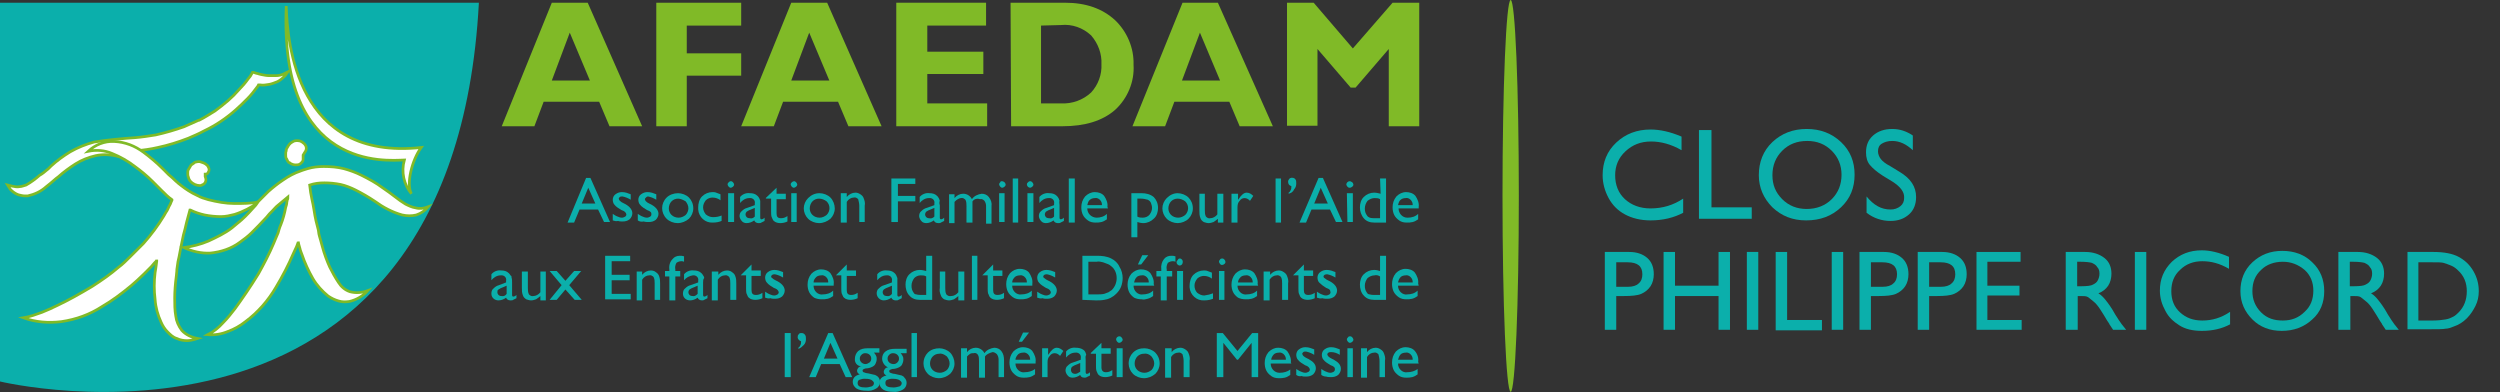 <?xml version="1.0" encoding="utf-8"?>
<!-- Generator: Adobe Illustrator 25.2.0, SVG Export Plug-In . SVG Version: 6.00 Build 0)  -->
<svg version="1.1" id="Calque_1" xmlns="http://www.w3.org/2000/svg" xmlns:xlink="http://www.w3.org/1999/xlink" x="0px" y="0px"
	 viewBox="0 0 459.4 72.1" style="enable-background:new 0 0 459.4 72.1;" xml:space="preserve">
<rect x="0" y="0" width="459.4" height="72.1" fill="#333333" stroke="none"/>
<style type="text/css">
	.st0{fill:#0BAFAB;}
	.st1{fill:#FFFFFF;stroke:#80BA27;stroke-width:0.5;stroke-miterlimit:10;}
	.st2{fill:#80BA27;}
	.st3{enable-background:new    ;}
</style>
<path class="st0" d="M0,70.1c0,0,83.2,20.1,88-69.6H0L0,70.1z"/>
<path class="st1" d="M21.9,28.8c-1.4-0.4-2.9-0.5-4.3-0.2c-1.3,0.3-2.6,0.8-3.7,1.5c-1.1,0.7-2.2,1.5-3.2,2.4l-0.4,0.3
	c-0.8,0.7-1.4,1.2-1.8,1.5c-1,0.9-2.1,1.4-3.4,1.7c-0.2,0-0.4,0-0.5,0c-0.4,0-0.8-0.1-1.2-0.2c-0.6-0.2-1.1-0.6-1.5-1L1.4,34
	l0.8,0.2c0.5,0.1,1,0.2,1.4,0.1c0.4,0,0.8-0.2,1.2-0.3c0.9-0.5,1.7-1.1,2.5-1.8C7.7,32,8.2,31.6,8.9,31l0.5-0.5
	c1.1-1,2.2-1.8,3.5-2.6c1.4-0.8,2.9-1.4,4.4-1.8l0.7-0.1c1-0.2,5-0.6,6.8-0.7c1.3-0.1,2.5-0.3,3.8-0.5c1.8-0.4,3.5-0.9,5.2-1.5
	c0.9-0.4,1.8-0.8,2.7-1.2h0h0.1c1-0.5,1.9-1.1,2.9-1.7c0.8-0.6,1.6-1.2,2.4-1.9c0.7-0.6,1.4-1.3,2-2c0.6-0.6,1.2-1.3,1.7-2l0.4-0.5
	l0.4-0.7h0.1h0.1l0.3,0.1c0.2,0.1,0.5,0.1,0.7,0.2l0.4,0.1c0.5,0.1,1,0.2,1.4,0.2c0.4,0,0.9,0,1.3,0c0.5,0,1-0.1,1.4-0.3l0.8-0.4
	l-0.5,0.7C52,14.3,51.6,14.7,51,15c-0.5,0.2-1,0.4-1.5,0.5c-0.6,0.1-1.2,0.2-1.7,0.1h-0.3l-0.1,0.2c-0.6,0.8-1.2,1.6-1.9,2.3
	c-0.7,0.7-1.5,1.5-2.2,2.1c-1.7,1.5-3.6,2.8-5.7,3.8l-0.2,0.1c-0.9,0.5-1.9,0.9-2.8,1.3c-1.8,0.7-3.7,1.3-5.6,1.7
	c-1.3,0.3-2.7,0.5-4,0.6c-0.3,0-0.6,0-0.9,0L21.9,28.8z"/>
<path class="st1" d="M35,33.3c0.4,0.5,1.1,0.8,1.7,0.8c0.1,0,0.3,0,0.4-0.1c0.3-0.1,0.6-0.3,0.7-0.7c0.1-0.3,0-0.6-0.1-0.9V32
	c0.1,0,0.3,0,0.4-0.1c0.1-0.1,0.2-0.3,0.3-0.5c0.1-0.4-0.1-0.7-0.3-1c-0.2-0.2-0.5-0.4-0.8-0.5c-0.2-0.1-0.4-0.1-0.6-0.2
	c-0.3,0-0.5,0-0.8,0.1c-0.1,0-0.2,0.1-0.3,0.2c-0.1,0.1-0.2,0.1-0.3,0.2c-0.2,0.1-0.3,0.3-0.4,0.5c-0.1,0.2-0.2,0.3-0.3,0.5
	c-0.1,0.2-0.1,0.4-0.1,0.6c0,0.2,0,0.5,0.1,0.7C34.7,32.9,34.8,33.1,35,33.3"/>
<path class="st1" d="M43.1,37.4c-1.6,0-3.2-0.3-4.8-0.7c-0.7-0.2-1.4-0.4-2.1-0.8c-1.1-0.5-2-1.1-2.9-1.8c-0.7-0.5-1.6-1.4-1.6-1.4
	L31,32.1c-0.3-0.3-0.8-0.8-1.1-1.1c-1.1-1.1-2.3-2.1-3.5-3c-1.6-1.2-3.4-1.9-5.4-2c-1.8-0.1-3.5,0.6-4.8,1.8c1.5-0.3,3-0.2,4.4,0.4
	c1.5,0.6,2.9,1.4,4.2,2.4c1.1,0.8,2.2,1.7,3.2,2.7l1.1,1.1c0.4,0.4,0.7,0.7,0.7,0.7c0.6,0.6,1.1,1.1,1.8,1.6v0.1l-0.1,0.2l-0.2,0.5
	c-0.2,0.4-0.3,0.5-0.4,0.8l-0.2,0.4l-0.2,0.3c-0.1,0.2-0.3,0.5-0.4,0.7c-1.1,1.8-2.3,3.4-3.7,5L26.1,45l-0.3,0.3l-0.6,0.6
	c-0.4,0.4-0.8,0.8-1.2,1.2c-0.8,0.8-1.5,1.5-2.2,2c-1.5,1.3-3.1,2.4-4.8,3.5c-2.5,1.5-4.5,2.6-6.4,3.5c-1,0.5-1.9,0.9-2.9,1.3
	c-1.1,0.4-2.2,0.8-3.4,1c2.2,0.8,4.6,1,7,0.7c2.7-0.4,5.2-1.3,7.5-2.8c1.9-1.1,3.6-2.4,5.3-3.8c0.7-0.6,1.6-1.4,2.4-2.2
	c0.4-0.4,0.8-0.8,1.3-1.3l0.6-0.7l0.3-0.3l0.1-0.2v-0.1l0,0l0,0v0.1l0,0l0,0V48l-0.1,0.8c-0.1,0.5-0.1,0.9-0.2,1.3
	c-0.2,1.6-0.2,3.3,0,4.9c0.1,1.5,0.5,2.9,1.1,4.2c0.3,0.7,0.7,1.3,1.2,1.8c0.5,0.5,1,1,1.7,1.2c0.6,0.3,1.3,0.4,1.9,0.4
	c0.6,0,1.3-0.2,1.9-0.4c-1.1-0.2-2.2-0.7-2.9-1.5c-0.6-0.8-1-1.7-1.1-2.6c-0.2-1.1-0.2-2.2-0.2-3.3c0-1.2,0.1-2.6,0.3-4.1
	c0-0.3,0.1-0.7,0.1-1.2l0.1-0.7l0.1-0.7l0.2-0.9c0.2-1.2,0.5-2.5,0.8-4c0.2-0.7,0.4-1.5,0.6-2.4c0.2-0.7,0.4-1.4,0.6-2.2
	c0,0,0,0,0.1,0c0.8,0.4,1.7,0.7,2.6,0.9c1,0.2,2,0.3,3,0.3c0.9,0,1.7-0.2,2.5-0.4c1.6-0.5,3.1-1.3,4.5-2.3
	C46.1,37.4,44.6,37.4,43.1,37.4"/>
<path class="st1" d="M76.4,38.2c-0.7-0.1-1.3-0.4-1.9-0.7c-1.2-0.7-2.4-1.8-4.2-3c-1.2-0.9-2.5-1.6-3.9-2.3c-1-0.5-2.1-0.9-3.2-1.2
	c-1.2-0.3-2.4-0.4-3.7-0.4c-1,0-2,0.1-3,0.4c-0.7,0.2-1.2,0.4-1.2,0.4c-1.2,0.4-2.3,1-3.3,1.7c-0.9,0.6-1.8,1.3-2.7,2.1
	c-0.4,0.4-0.8,0.8-1.2,1.2c-0.2,0.2-0.4,0.4-0.6,0.6L47,37.7c-0.8,0.9-1.7,1.9-2.6,2.7c-0.6,0.5-1.2,1-1.8,1.5
	c-1.3,1-2.8,1.7-4.3,2.4c-1.4,0.6-3,1-4.5,1.2c1.5,0.7,3.2,1.1,4.9,1c1.9-0.2,3.8-0.8,5.4-2c0.7-0.5,1.5-1.1,2.1-1.7
	c0.8-0.8,1.8-1.8,2.8-2.9l0.5-0.6l0.5-0.5c0.4-0.4,0.7-0.8,1.1-1.1c0.6-0.5,1.2-1,1.8-1.5l0,0c0,0.2,0,0.4-0.1,0.5l-0.1,0.5
	c0,0.3-0.1,0.6-0.2,0.9c-0.2,1.1-0.5,2.2-0.9,3.2c-0.1,0.2-0.2,0.5-0.3,0.8l-0.2,0.7l-0.3,0.7c-0.2,0.4-0.3,0.8-0.5,1.2
	c-0.8,1.9-1.8,3.8-2.8,5.6c-1.6,2.6-3,4.6-4.3,6.4c-0.7,0.9-1.4,1.8-2.2,2.6c-0.8,0.9-1.8,1.7-2.8,2.2c1.3,0.1,2.5-0.1,3.7-0.6
	c1.1-0.4,2.2-1,3.2-1.8c2.3-1.7,4.2-3.9,5.6-6.3c1.2-2,2.3-4.1,3.2-6.2c0.2-0.4,0.4-0.9,0.6-1.3l0.3-0.8l0,0l0,0v-0.1l0,0v0l0,0
	l0.1,0.5l0.2,0.7c0.1,0.5,0.3,0.9,0.4,1.2c0.5,1.5,1.2,3,2,4.4c0.7,1.2,1.7,2.3,2.8,3.2c0.6,0.4,1.2,0.7,1.9,0.9
	c0.6,0.2,1.3,0.2,2,0.1c1.3-0.3,2.5-1,3.4-2c-1.1,0.4-2.2,0.5-3.3,0.2c-0.9-0.3-1.6-0.9-2.1-1.7c-0.6-0.9-1.1-1.8-1.6-2.8
	c-0.5-1.1-1-2.4-1.4-3.9c-0.1-0.3-0.2-0.7-0.3-1.1l-0.2-0.7l-0.1-0.4l-0.1-0.7c-0.3-1.1-0.6-2.3-0.8-3.7S57.1,36,56.9,34
	c0.9-0.3,1.8-0.4,2.7-0.4c1,0,2,0.1,3,0.3c0.9,0.2,1.9,0.6,2.7,1c1.2,0.6,2.4,1.3,3.6,2.1c1.5,1.1,3.2,2,5,2.5
	c0.9,0.2,1.8,0.2,2.6,0c0.9-0.3,1.6-0.8,2.2-1.5C77.9,38.3,77.1,38.4,76.4,38.2"/>
<path class="st1" d="M52.9,29.7c0.1,0.1,0.2,0.2,0.3,0.2c0.1,0.1,0.2,0.1,0.3,0.2c0.2,0.1,0.5,0.2,0.8,0.2c0.2,0,0.5,0,0.7-0.1
	c0.1-0.1,0.2-0.1,0.3-0.2c0.2-0.2,0.4-0.4,0.4-0.7c0-0.3,0-0.6,0-0.8l0.3-0.5c0.4-0.5,0.4-1.1-0.1-1.6c-0.2-0.2-0.5-0.4-0.8-0.5
	c-0.5-0.1-1-0.1-1.4,0.2c-0.4,0.2-0.7,0.6-0.9,1c-0.1,0.1-0.1,0.2-0.2,0.4c0,0,0,0.1,0,0.2c-0.1,0.2-0.1,0.4-0.1,0.7
	c0,0.3,0,0.5,0.1,0.7C52.7,29.2,52.8,29.5,52.9,29.7"/>
<path class="st1" d="M52.6,1.1c0.2,6.8,1.9,28.5,24.8,26c-1.7,2.3-2.8,6.7-1.8,8.5c-1.4-1.7-1.9-4-1.3-6.2
	C71.1,29.5,51.3,31.5,52.6,1.1"/>
<path class="st2" d="M108,0.5L118,23.2H112l-1.9-4.5H99.9l-1.7,4.5h-6l9.2-22.7H108z M108.4,14.8l-3.7-8.8l-3.3,8.8H108.4z"/>
<path class="st2" d="M136.2,0.5v4.2h-10v5.1h10v4.1h-10v9.3h-5.6V0.5H136.2z"/>
<path class="st2" d="M152,0.5L162,23.2h-6.1l-1.9-4.5h-10.1l-1.7,4.5h-6l9.2-22.7H152z M152.4,14.8l-3.7-8.8l-3.3,8.8H152.4z"/>
<path class="st2" d="M181.4,19v4.2h-16.7V0.5h16.5v4.2h-10.8v4.8h10.3v4.1h-10.3V19L181.4,19z"/>
<path class="st2" d="M185.7,0.5h10c3.9,0,6.9,1.1,9.2,3.2c2.2,2.1,3.5,5.1,3.4,8.2c0.2,3.1-1.1,6.2-3.4,8.3c-2.3,2-5.5,3-9.7,3h-9.4
	L185.7,0.5z M191.3,4.7V19h3.7c2,0.1,4-0.6,5.5-2c1.3-1.4,2-3.3,1.9-5.2c0.1-1.9-0.6-3.8-1.9-5.3c-1.5-1.4-3.5-2.1-5.5-1.9
	L191.3,4.7z"/>
<path class="st2" d="M223.8,0.5l10.1,22.7h-6.1l-1.9-4.5h-10.1l-1.7,4.5h-6l9.2-22.7H223.8z M224.2,14.8l-3.7-8.8l-3.3,8.8
	L224.2,14.8z"/>
<path class="st2" d="M248.6,8.9l7.3-8.4h4.9v22.7h-5.6V9l-6.1,7.1h-0.9L242.1,9v14.1h-5.6V0.5h4.9L248.6,8.9z"/>
<path class="st0" d="M107.7,32.7h0.8l3.6,8.1H111l-1.1-2.3h-3.4l-1,2.4h-1.2L107.7,32.7z M109.4,37.4l-1.3-2.9l-1.2,2.9L109.4,37.4z
	"/>
<path class="st0" d="M112.6,40.5v-1.2c0.3,0.2,0.6,0.4,0.9,0.5c0.2,0.1,0.5,0.2,0.8,0.2c0.2,0,0.4-0.1,0.6-0.2
	c0.1-0.1,0.2-0.2,0.2-0.4c0-0.1-0.1-0.3-0.2-0.4c-0.2-0.2-0.4-0.3-0.7-0.4c-0.5-0.3-1-0.6-1.3-1c-0.2-0.2-0.3-0.6-0.3-0.9
	c0-0.4,0.2-0.8,0.5-1c0.4-0.3,0.8-0.4,1.2-0.4c0.6,0,1.1,0.2,1.6,0.4v1c-0.5-0.3-1-0.5-1.5-0.6c-0.2,0-0.4,0-0.5,0.1
	c-0.1,0.1-0.2,0.2-0.2,0.3c0,0.1,0.1,0.3,0.2,0.4c0.2,0.2,0.4,0.3,0.6,0.4l0.4,0.2c0.9,0.5,1.3,1.1,1.3,1.7c0,0.4-0.2,0.8-0.5,1.1
	c-0.4,0.3-0.8,0.4-1.3,0.4c-0.3,0-0.6,0-0.8-0.1C113.2,40.7,112.9,40.6,112.6,40.5z"/>
<path class="st0" d="M117.2,40.5v-1.2c0.3,0.2,0.6,0.4,0.9,0.5c0.2,0.1,0.5,0.2,0.8,0.2c0.2,0,0.4-0.1,0.6-0.2
	c0.1-0.1,0.2-0.2,0.2-0.4c0-0.1,0-0.3-0.1-0.4c-0.2-0.2-0.4-0.3-0.7-0.4c-0.5-0.3-1-0.6-1.3-1c-0.2-0.2-0.3-0.6-0.3-0.9
	c0-0.4,0.2-0.8,0.5-1c0.4-0.3,0.8-0.4,1.2-0.4c0.6,0,1.1,0.2,1.6,0.4v1c-0.5-0.3-1-0.5-1.5-0.6c-0.2,0-0.3,0.1-0.4,0.2
	c-0.1,0.1-0.2,0.2-0.2,0.3c0,0.1,0.1,0.3,0.2,0.4c0.2,0.2,0.4,0.3,0.6,0.4l0.4,0.2c0.9,0.5,1.3,1.1,1.3,1.7c0,0.4-0.2,0.8-0.5,1.1
	c-0.4,0.3-0.8,0.4-1.3,0.4c-0.3,0-0.6,0-0.9-0.1C117.8,40.8,117.5,40.7,117.2,40.5z"/>
<path class="st0" d="M124.6,35.5c0.7,0,1.5,0.3,2,0.8c0.5,0.5,0.8,1.2,0.8,2c0,0.7-0.3,1.4-0.8,1.9c-0.6,0.5-1.3,0.8-2.1,0.8
	c-0.7,0-1.5-0.3-2-0.8c-1.1-1.1-1.1-2.8,0-3.9c0,0,0,0,0,0C123,35.8,123.8,35.5,124.6,35.5z M124.6,36.5c-0.5,0-0.9,0.2-1.2,0.5
	c-0.3,0.3-0.5,0.8-0.5,1.3c0,0.5,0.2,0.9,0.5,1.2c0.3,0.3,0.8,0.5,1.3,0.5c0.5,0,0.9-0.2,1.3-0.5c0.3-0.3,0.5-0.8,0.5-1.2
	c0-0.5-0.2-0.9-0.5-1.3C125.5,36.7,125,36.5,124.6,36.5z"/>
<path class="st0" d="M132.6,39.6v1c-0.5,0.2-1,0.3-1.6,0.3c-1.4,0.1-2.6-1-2.7-2.4c0-0.1,0-0.2,0-0.4c0-0.7,0.2-1.5,0.7-2
	c0.5-0.5,1.2-0.8,1.9-0.8c0.2,0,0.5,0,0.7,0.1c0.3,0.1,0.5,0.2,0.8,0.3v1.1c-0.4-0.3-0.9-0.5-1.5-0.5c-0.4,0-0.9,0.2-1.2,0.5
	c-0.3,0.4-0.5,0.8-0.5,1.3c0,0.5,0.2,0.9,0.5,1.3c0.4,0.3,0.8,0.5,1.3,0.5C131.7,39.9,132.1,39.8,132.6,39.6z"/>
<path class="st0" d="M134.3,33.3c0.2,0,0.3,0.1,0.4,0.2c0.1,0.1,0.2,0.3,0.2,0.4c0,0.2-0.1,0.3-0.2,0.4c-0.1,0.1-0.3,0.2-0.4,0.2
	c-0.2,0-0.3-0.1-0.4-0.2c-0.1-0.1-0.2-0.3-0.2-0.4c0-0.2,0.1-0.3,0.2-0.4C134,33.4,134.1,33.3,134.3,33.3z M133.8,35.5h1.1v5.3h-1.1
	V35.5z"/>
<path class="st0" d="M139.7,37.7v2.3c0,0.2,0.1,0.3,0.2,0.3c0.2,0,0.4-0.1,0.6-0.3v0.6c-0.2,0.1-0.4,0.2-0.6,0.3
	c-0.1,0.1-0.3,0.1-0.5,0.1c-0.4,0-0.7-0.2-0.8-0.5c-0.4,0.3-0.9,0.5-1.4,0.5c-0.3,0-0.7-0.1-0.9-0.4c-0.2-0.2-0.4-0.6-0.4-0.9
	c0-0.3,0.1-0.7,0.4-0.9c0.3-0.3,0.6-0.5,1-0.6l1.4-0.5v-0.3c0.1-0.5-0.2-0.9-0.7-1c-0.1,0-0.2,0-0.3,0c-0.7,0-1.3,0.4-1.7,0.9v-1.1
	c0.4-0.5,1.1-0.8,1.8-0.7c0.5,0,1,0.1,1.4,0.5c0.1,0.1,0.2,0.2,0.3,0.4c0.1,0.1,0.1,0.3,0.2,0.5C139.7,37.1,139.7,37.4,139.7,37.7z
	 M138.7,39.8v-1.6l-0.7,0.3c-0.3,0.1-0.5,0.2-0.8,0.4c-0.1,0.1-0.2,0.3-0.2,0.5c0,0.2,0.1,0.4,0.2,0.5c0.1,0.1,0.3,0.2,0.6,0.2
	C138.1,40.2,138.4,40.1,138.7,39.8L138.7,39.8z"/>
<path class="st0" d="M140.7,36.4l2-1.9v1.1h1.7v1h-1.7v2.6c0,0.6,0.2,0.9,0.8,0.9c0.4,0,0.8-0.1,1.2-0.4v1c-0.4,0.2-0.9,0.3-1.3,0.3
	c-0.4,0-0.9-0.1-1.2-0.4c-0.1-0.1-0.2-0.2-0.2-0.3c-0.1-0.1-0.1-0.3-0.2-0.4c-0.1-0.3-0.1-0.7-0.1-1v-2.4h-0.9L140.7,36.4z"/>
<path class="st0" d="M145.9,33.3c0.2,0,0.3,0.1,0.4,0.2c0.1,0.1,0.2,0.3,0.2,0.4c0,0.2-0.1,0.3-0.2,0.4c-0.1,0.1-0.3,0.2-0.4,0.2
	c-0.2,0-0.3-0.1-0.4-0.2c-0.1-0.1-0.2-0.3-0.2-0.4c0-0.2,0.1-0.3,0.2-0.4C145.6,33.4,145.8,33.3,145.9,33.3z M145.4,35.5h1v5.3h-1
	V35.5z"/>
<path class="st0" d="M150.6,35.5c0.7,0,1.5,0.3,2,0.8c0.5,0.5,0.8,1.3,0.8,2c0,0.7-0.3,1.4-0.8,1.9c-0.6,0.5-1.3,0.8-2.1,0.8
	c-0.7,0-1.5-0.3-2-0.8c-0.5-0.5-0.8-1.2-0.8-1.9c0-0.7,0.3-1.4,0.8-1.9C149.1,35.8,149.8,35.5,150.6,35.5z M150.5,36.5
	c-0.5,0-0.9,0.2-1.2,0.5c-0.3,0.3-0.5,0.8-0.5,1.3c0,0.5,0.2,0.9,0.5,1.2c0.3,0.3,0.8,0.5,1.3,0.5c0.5,0,0.9-0.2,1.3-0.5
	c0.7-0.7,0.7-1.8,0-2.5C151.5,36.7,151,36.5,150.5,36.5L150.5,36.5z"/>
<path class="st0" d="M155.6,35.5v0.7c0.4-0.5,1-0.8,1.6-0.8c0.3,0,0.6,0.1,0.9,0.3c0.3,0.2,0.5,0.4,0.6,0.7c0.2,0.5,0.3,0.9,0.2,1.4
	v3h-1v-3c0-0.4-0.1-0.8-0.2-1.2c-0.2-0.2-0.5-0.4-0.8-0.3c-0.5,0-1,0.3-1.3,0.8v3.8h-1.1v-5.4H155.6z"/>
<path class="st0" d="M163.9,32.8h4.3v1h-3.2V36h3.2v1h-3.2v3.8h-1.2V32.8z"/>
<path class="st0" d="M172.7,37.7v2.3c0,0.2,0.1,0.3,0.2,0.3c0.2,0,0.4-0.1,0.6-0.3v0.6c-0.2,0.1-0.4,0.2-0.6,0.3
	c-0.1,0.1-0.3,0.1-0.5,0.1c-0.4,0-0.7-0.2-0.8-0.5c-0.4,0.3-0.9,0.5-1.4,0.5c-0.3,0-0.7-0.1-0.9-0.4c-0.2-0.2-0.4-0.6-0.4-0.9
	c0-0.3,0.1-0.7,0.4-0.9c0.3-0.3,0.6-0.5,1-0.6l1.4-0.5v-0.3c0.1-0.5-0.2-0.9-0.7-1c-0.1,0-0.2,0-0.3,0c-0.7,0-1.3,0.4-1.7,0.9v-1.1
	c0.4-0.5,1.1-0.8,1.8-0.7c0.5,0,1,0.1,1.4,0.5c0.1,0.1,0.2,0.2,0.3,0.4c0.1,0.1,0.1,0.3,0.2,0.5C172.6,37.1,172.6,37.4,172.7,37.7z
	 M171.7,39.8v-1.6l-0.7,0.3c-0.3,0.1-0.5,0.2-0.8,0.4c-0.1,0.1-0.2,0.3-0.2,0.5c0,0.2,0.1,0.4,0.2,0.5c0.1,0.1,0.3,0.2,0.5,0.2
	C171.1,40.2,171.4,40.1,171.7,39.8L171.7,39.8z"/>
<path class="st0" d="M178.7,37v3.9h-1.1v-3c0-0.4,0-0.9-0.2-1.2c-0.2-0.2-0.5-0.4-0.8-0.3c-0.2,0-0.4,0.1-0.6,0.2
	c-0.2,0.1-0.4,0.3-0.6,0.5v3.9h-1v-5.3h1v0.7c0.4-0.5,1-0.8,1.6-0.8c0.7,0,1.3,0.4,1.6,1c0.4-0.6,1.1-0.9,1.8-1c0.5,0,1,0.2,1.3,0.6
	c0.4,0.5,0.6,1.1,0.5,1.7v3.2h-1v-3.2c0-0.4-0.1-0.7-0.3-1c-0.2-0.2-0.5-0.4-0.8-0.3C179.5,36.4,179,36.6,178.7,37z"/>
<path class="st0" d="M184.1,33.3c0.2,0,0.4,0.1,0.5,0.2c0.1,0.1,0.2,0.3,0.2,0.4c0,0.2-0.1,0.3-0.2,0.4c-0.1,0.1-0.3,0.2-0.4,0.2
	c-0.2,0-0.3-0.1-0.4-0.2c-0.1-0.1-0.2-0.3-0.2-0.4c0-0.2,0.1-0.3,0.2-0.4C183.8,33.4,183.9,33.3,184.1,33.3z M183.6,35.5h1v5.3h-1
	V35.5z"/>
<path class="st0" d="M186.1,32.8h1v8.1h-1V32.8z"/>
<path class="st0" d="M189.3,33.3c0.2,0,0.3,0.1,0.4,0.2c0.1,0.1,0.2,0.3,0.2,0.4c0,0.2-0.1,0.3-0.2,0.4c-0.1,0.1-0.3,0.2-0.4,0.2
	c-0.3,0-0.6-0.3-0.6-0.6c0-0.2,0.1-0.3,0.2-0.4C189,33.4,189.1,33.3,189.3,33.3z M188.8,35.5h1.1v5.3h-1.1V35.5z"/>
<path class="st0" d="M194.7,37.7v2.3c0,0.2,0.1,0.3,0.2,0.3c0.2,0,0.4-0.1,0.6-0.3v0.6c-0.2,0.1-0.4,0.2-0.6,0.3
	c-0.1,0.1-0.3,0.1-0.5,0.1c-0.4,0-0.7-0.2-0.8-0.5c-0.4,0.3-0.9,0.5-1.4,0.5c-0.3,0-0.7-0.1-0.9-0.4c-0.2-0.2-0.4-0.6-0.4-0.9
	c0-0.3,0.1-0.7,0.4-0.9c0.3-0.3,0.6-0.5,1-0.6l1.4-0.5v-0.3c0.1-0.5-0.2-0.9-0.7-1c-0.1,0-0.2,0-0.3,0c-0.7,0-1.3,0.4-1.7,0.9v-1.1
	c0.4-0.5,1.1-0.8,1.8-0.7c0.5,0,1,0.1,1.4,0.5c0.1,0.1,0.2,0.2,0.3,0.4c0.1,0.1,0.1,0.3,0.2,0.5C194.6,37.1,194.7,37.4,194.7,37.7z
	 M193.7,39.8v-1.6l-0.7,0.3c-0.3,0.1-0.5,0.2-0.8,0.4c-0.1,0.1-0.2,0.3-0.2,0.5c0,0.2,0.1,0.4,0.2,0.5c0.1,0.1,0.3,0.2,0.6,0.2
	C193.1,40.2,193.4,40.1,193.7,39.8L193.7,39.8z"/>
<path class="st0" d="M196.4,32.8h1.1v8.1h-1.1V32.8z"/>
<path class="st0" d="M203.6,38.3h-3.8c0,0.5,0.2,0.9,0.5,1.2c0.3,0.3,0.8,0.5,1.2,0.5c0.7,0,1.4-0.2,1.9-0.7v1
	c-0.3,0.2-0.6,0.4-1,0.5c-0.4,0.1-0.7,0.1-1.1,0.1c-0.5,0-1-0.1-1.4-0.4c-0.4-0.3-0.7-0.6-0.9-1c-0.2-0.4-0.3-0.9-0.3-1.4
	c0-0.7,0.2-1.4,0.7-2c0.5-0.5,1.1-0.8,1.8-0.8c0.6,0,1.3,0.2,1.7,0.7c0.4,0.6,0.7,1.3,0.6,2L203.6,38.3z M199.8,37.7h2.7
	c0-0.4-0.1-0.7-0.4-1c-0.2-0.2-0.6-0.4-0.9-0.3c-0.3,0-0.7,0.1-0.9,0.3C200,36.9,199.9,37.3,199.8,37.7L199.8,37.7z"/>
<path class="st0" d="M207.9,43.6v-8.1h1.9c0.8,0,1.6,0.2,2.2,0.7c0.5,0.5,0.8,1.2,0.8,2c0,0.7-0.2,1.5-0.8,2
	c-0.5,0.5-1.2,0.8-1.9,0.8c-0.4,0-0.8-0.1-1.1-0.2v2.8L207.9,43.6z M209.7,36.5H209v3.3c0.3,0.2,0.7,0.2,1,0.2
	c0.5,0,0.9-0.2,1.2-0.5c0.3-0.4,0.5-0.8,0.5-1.3c0-0.3-0.1-0.6-0.2-0.9c-0.1-0.3-0.4-0.5-0.6-0.6C210.5,36.6,210.1,36.5,209.7,36.5z
	"/>
<path class="st0" d="M216.4,35.5c0.7,0,1.5,0.3,2,0.8c0.5,0.5,0.8,1.2,0.8,2c0,0.7-0.3,1.4-0.8,1.9c-0.5,0.5-1.3,0.8-2,0.8
	c-0.7,0-1.5-0.3-2-0.8c-0.5-0.5-0.8-1.2-0.8-1.9c0-0.7,0.3-1.4,0.8-1.9C215,35.8,215.7,35.5,216.4,35.5z M216.4,36.5
	c-0.5,0-0.9,0.2-1.2,0.5c-0.3,0.3-0.5,0.8-0.5,1.3c0,0.5,0.2,0.9,0.5,1.2c0.3,0.3,0.8,0.5,1.3,0.5c0.5,0,0.9-0.2,1.3-0.5
	c0.7-0.7,0.7-1.8,0-2.5C217.4,36.7,216.9,36.5,216.4,36.5L216.4,36.5z"/>
<path class="st0" d="M223.8,40.9v-0.7c-0.2,0.2-0.5,0.4-0.8,0.6c-0.3,0.1-0.6,0.2-0.9,0.2c-0.3,0-0.6-0.1-0.9-0.2
	c-0.3-0.2-0.5-0.4-0.6-0.7c-0.2-0.5-0.2-0.9-0.2-1.4v-3.1h1v3c0,0.4,0,0.8,0.2,1.2c0.2,0.2,0.5,0.4,0.8,0.3c0.5,0,1-0.3,1.3-0.7
	v-3.8h1.1v5.3L223.8,40.9z"/>
<path class="st0" d="M227.5,35.5v1.2l0.1-0.1c0.5-0.8,1-1.2,1.5-1.2c0.5,0,0.9,0.3,1.2,0.6l-0.6,0.9c-0.3-0.3-0.6-0.5-1-0.5
	c-0.4,0-0.7,0.2-0.9,0.5c-0.3,0.3-0.4,0.7-0.4,1.2v2.8h-1.1v-5.3H227.5z"/>
<path class="st0" d="M234.4,32.8h1v8.1h-1V32.8z"/>
<path class="st0" d="M236.8,35.6v-0.2c0.2-0.1,0.3-0.3,0.4-0.5c0.1-0.2,0.1-0.4,0.1-0.7c-0.4-0.1-0.6-0.4-0.6-0.8
	c0-0.2,0.1-0.4,0.2-0.5c0.2-0.3,0.7-0.3,1-0.1c0,0,0.1,0.1,0.1,0.1c0.2,0.2,0.2,0.5,0.2,0.8c0,0.4-0.1,0.8-0.4,1.1
	C237.6,35.3,237.2,35.5,236.8,35.6z"/>
<path class="st0" d="M242.3,32.7h0.8l3.6,8.1h-1.2l-1.1-2.3H241l-1,2.4h-1.2L242.3,32.7z M244,37.4l-1.3-2.9l-1.2,2.9L244,37.4z"/>
<path class="st0" d="M248,33.3c0.2,0,0.3,0.1,0.5,0.2c0.1,0.1,0.2,0.3,0.2,0.4c0,0.2-0.1,0.3-0.2,0.4c-0.1,0.1-0.3,0.2-0.5,0.2
	c-0.2,0-0.3-0.1-0.4-0.2c-0.1-0.1-0.2-0.3-0.2-0.4C247.4,33.6,247.7,33.3,248,33.3C248,33.3,248,33.3,248,33.3z M247.5,35.5h1.1v5.3
	h-1L247.5,35.5z"/>
<path class="st0" d="M253.6,32.8h1.1v8.1h-2.2c-0.7,0-1.4-0.2-1.9-0.8c-0.5-0.6-0.7-1.3-0.7-2c0-0.7,0.2-1.4,0.7-1.9
	c0.5-0.5,1.2-0.8,1.9-0.8c0.4,0,0.8,0.1,1.2,0.2L253.6,32.8z M253.6,40v-3.4c-0.3-0.2-0.7-0.2-1-0.2c-0.5,0-0.9,0.2-1.3,0.5
	c-0.3,0.4-0.5,0.9-0.5,1.4c0,0.5,0.1,0.9,0.4,1.3c0.1,0.2,0.3,0.3,0.5,0.4c0.3,0.1,0.7,0.1,1,0.1H253.6z"/>
<path class="st0" d="M260.7,38.3h-3.7c0,0.9,0.7,1.7,1.6,1.7c0,0,0.1,0,0.1,0c0.7,0,1.4-0.2,1.9-0.7v1c-0.3,0.2-0.6,0.4-1,0.5
	c-0.4,0.1-0.7,0.1-1.1,0.1c-0.5,0-1-0.1-1.4-0.4c-0.4-0.3-0.7-0.6-0.9-1c-0.2-0.4-0.3-0.9-0.3-1.4c0-0.7,0.2-1.4,0.7-2
	c0.5-0.5,1.1-0.8,1.8-0.8c0.6,0,1.3,0.2,1.7,0.7c0.4,0.6,0.7,1.3,0.6,2L260.7,38.3z M256.9,37.7h2.7c0-0.4-0.1-0.7-0.4-1
	c-0.2-0.2-0.6-0.4-0.9-0.3c-0.3,0-0.7,0.1-0.9,0.3C257.1,36.9,257,37.3,256.9,37.7z"/>
<path class="st0" d="M94.1,51.9v2.3c0,0.2,0.1,0.3,0.2,0.3c0.2,0,0.4-0.1,0.6-0.3v0.6c-0.2,0.1-0.4,0.2-0.6,0.3
	c-0.1,0.1-0.3,0.1-0.5,0.1c-0.4,0-0.7-0.2-0.8-0.5c-0.4,0.3-0.9,0.5-1.4,0.5c-0.7,0-1.3-0.5-1.3-1.2c0,0,0,0,0-0.1
	c0-0.3,0.1-0.7,0.4-0.9c0.3-0.3,0.6-0.5,1-0.6l1.3-0.5v-0.3c0.1-0.5-0.2-0.9-0.7-1c-0.1,0-0.2,0-0.3,0c-0.7,0-1.3,0.4-1.7,0.9v-1.1
	c0.4-0.5,1.1-0.8,1.8-0.7c0.5,0,1,0.1,1.4,0.5c0.1,0.1,0.2,0.2,0.3,0.4C94,50.7,94,50.8,94,51C94.1,51.3,94.1,51.6,94.1,51.9z
	 M93.1,54v-1.5l-0.7,0.3c-0.3,0.1-0.5,0.2-0.8,0.4c-0.2,0.1-0.2,0.3-0.2,0.5c0,0.2,0.1,0.4,0.2,0.5c0.1,0.1,0.3,0.2,0.5,0.2
	C92.6,54.5,92.9,54.3,93.1,54L93.1,54z"/>
<path class="st0" d="M99.3,55.1v-0.7c-0.2,0.2-0.5,0.4-0.8,0.6c-0.3,0.1-0.6,0.2-0.9,0.2c-0.3,0-0.6-0.1-0.9-0.2
	c-0.3-0.2-0.5-0.4-0.6-0.7c-0.2-0.5-0.2-0.9-0.2-1.4v-3h1.1v3c0,0.4,0,0.8,0.2,1.2c0.2,0.2,0.5,0.4,0.8,0.3c0.5,0,1-0.3,1.3-0.7
	v-3.8h1v5.3H99.3z"/>
<path class="st0" d="M105.5,49.8h1.3l-2.2,2.6l2.3,2.7h-1.3l-1.7-1.9l-1.6,1.9H101l2.2-2.7l-2.2-2.6h1.3l1.6,1.8L105.5,49.8z"/>
<path class="st0" d="M111.2,47h4.6v1h-3.4v2.5h3.3v1h-3.3V54h3.5v1h-4.7V47z"/>
<path class="st0" d="M118,49.8v0.7c0.4-0.5,1-0.8,1.6-0.8c0.3,0,0.7,0.1,0.9,0.3c0.3,0.2,0.5,0.4,0.6,0.7c0.2,0.5,0.2,0.9,0.2,1.4v3
	h-1v-3c0-0.4,0-0.8-0.2-1.2c-0.2-0.2-0.5-0.4-0.8-0.3c-0.5,0-1,0.3-1.3,0.8v3.8H117v-5.3H118z"/>
<path class="st0" d="M123,49.8v-0.3c-0.1-0.7,0.1-1.4,0.6-1.9c0.3-0.4,0.8-0.6,1.3-0.6c0.3,0,0.5,0,0.8,0.1v1
	c-0.2-0.1-0.3-0.1-0.5-0.1c-0.3,0-0.6,0.1-0.9,0.3c-0.2,0.4-0.3,0.8-0.2,1.2v0.3h0.9v1h-0.9v4.4H123v-4.4h-0.8v-1L123,49.8z"/>
<path class="st0" d="M129.2,51.9v2.3c0,0.2,0.1,0.3,0.2,0.3c0.2,0,0.4-0.1,0.6-0.3v0.6c-0.2,0.1-0.4,0.2-0.6,0.3
	c-0.1,0.1-0.3,0.1-0.4,0.1c-0.4,0-0.7-0.2-0.8-0.5c-0.4,0.3-0.9,0.5-1.4,0.5c-0.7,0-1.3-0.5-1.3-1.2c0,0,0,0,0-0.1
	c0-0.3,0.1-0.7,0.4-0.9c0.3-0.3,0.6-0.5,1-0.6l1.4-0.5v-0.3c0.1-0.5-0.2-0.9-0.7-1c-0.1,0-0.2,0-0.3,0c-0.6,0.1-1.2,0.4-1.6,0.9
	v-1.1c0.4-0.5,1.1-0.8,1.8-0.7c0.5,0,1,0.1,1.4,0.5c0.1,0.1,0.2,0.2,0.3,0.4c0.1,0.1,0.2,0.3,0.2,0.5
	C129.2,51.3,129.2,51.6,129.2,51.9z M128.2,54v-1.5l-0.7,0.3c-0.3,0.1-0.5,0.2-0.8,0.4c-0.1,0.1-0.2,0.3-0.2,0.5
	c0,0.2,0.1,0.4,0.2,0.5c0.1,0.1,0.3,0.2,0.6,0.2C127.6,54.5,127.9,54.3,128.2,54L128.2,54z"/>
<path class="st0" d="M132,49.8v0.7c0.4-0.5,1-0.8,1.6-0.8c0.3,0,0.7,0.1,0.9,0.3c0.3,0.2,0.5,0.4,0.6,0.7c0.2,0.5,0.2,0.9,0.2,1.4v3
	h-1.1v-3c0-0.4,0-0.8-0.2-1.2c-0.2-0.2-0.5-0.4-0.8-0.3c-0.5,0-1,0.3-1.3,0.8v3.8h-1.1v-5.3H132z"/>
<path class="st0" d="M136.1,50.6l2-2v1.1h1.7v1h-1.7v2.6c0,0.6,0.2,0.9,0.8,0.9c0.4,0,0.8-0.1,1.2-0.4v1c-0.4,0.2-0.9,0.3-1.3,0.3
	c-0.4,0-0.9-0.1-1.2-0.4c-0.1-0.1-0.2-0.2-0.2-0.3c-0.1-0.1-0.1-0.3-0.2-0.4c-0.1-0.3-0.1-0.7-0.1-1v-2.4L136.1,50.6L136.1,50.6z"/>
<path class="st0" d="M140.6,54.7v-1.1c0.3,0.2,0.6,0.4,0.9,0.5c0.2,0.1,0.5,0.2,0.8,0.2c0.2,0,0.4-0.1,0.6-0.2
	c0.1-0.1,0.2-0.2,0.2-0.4c0-0.1-0.1-0.3-0.2-0.4c-0.2-0.2-0.4-0.3-0.7-0.4c-0.5-0.3-1-0.6-1.3-1c-0.2-0.2-0.3-0.6-0.3-0.9
	c0-0.4,0.2-0.8,0.5-1c0.4-0.3,0.8-0.4,1.2-0.4c0.6,0,1.1,0.2,1.6,0.4v1c-0.5-0.3-1-0.5-1.5-0.6c-0.2,0-0.3,0-0.5,0.1
	c-0.1,0.1-0.2,0.2-0.2,0.3c0,0.1,0.1,0.3,0.2,0.3c0.2,0.2,0.4,0.3,0.6,0.4l0.4,0.2c0.9,0.5,1.3,1.1,1.3,1.7c0,0.4-0.2,0.8-0.5,1.1
	c-0.4,0.3-0.8,0.4-1.3,0.4c-0.3,0-0.6,0-0.8-0.1C141.2,54.9,140.9,54.8,140.6,54.7z"/>
<path class="st0" d="M153.2,52.5h-3.7c0,0.5,0.2,0.9,0.5,1.2c0.3,0.3,0.8,0.5,1.2,0.4c0.7,0,1.4-0.2,1.9-0.7v1
	c-0.3,0.2-0.6,0.4-1,0.5c-0.4,0.1-0.7,0.1-1.1,0.1c-0.5,0-1-0.1-1.4-0.3c-0.4-0.3-0.7-0.6-0.9-1c-0.2-0.4-0.3-0.9-0.3-1.4
	c0-0.7,0.2-1.4,0.7-2c0.5-0.5,1.1-0.8,1.8-0.8c0.6,0,1.3,0.2,1.7,0.7c0.4,0.6,0.7,1.3,0.6,2L153.2,52.5z M149.5,51.9h2.7
	c0-0.4-0.1-0.7-0.4-1c-0.2-0.2-0.6-0.4-0.9-0.3c-0.3,0-0.7,0.1-0.9,0.3C149.7,51.2,149.5,51.5,149.5,51.9L149.5,51.9z"/>
<path class="st0" d="M153.6,50.6l2-2v1.1h1.7v1h-1.7v2.6c0,0.6,0.2,0.9,0.8,0.9c0.4,0,0.8-0.1,1.2-0.4v1c-0.4,0.2-0.9,0.3-1.3,0.3
	c-0.4,0-0.9-0.1-1.2-0.4c-0.1-0.1-0.2-0.2-0.2-0.3c-0.1-0.1-0.1-0.3-0.2-0.4c-0.1-0.3-0.1-0.7-0.1-1v-2.4L153.6,50.6L153.6,50.6z"/>
<path class="st0" d="M164.9,51.9v2.3c0,0.2,0.1,0.3,0.2,0.3c0.2,0,0.4-0.1,0.6-0.3v0.6c-0.2,0.1-0.4,0.2-0.6,0.3
	c-0.1,0.1-0.3,0.1-0.5,0.1c-0.4,0-0.7-0.2-0.8-0.5c-0.4,0.3-0.9,0.5-1.4,0.5c-0.7,0-1.3-0.6-1.3-1.3c0-0.3,0.1-0.7,0.4-0.9
	c0.3-0.3,0.6-0.5,1-0.6l1.4-0.5v-0.3c0.1-0.5-0.2-0.9-0.7-1c-0.1,0-0.2,0-0.3,0c-0.7,0-1.3,0.4-1.7,0.9v-1.1
	c0.4-0.5,1.1-0.8,1.8-0.7c0.5,0,1,0.1,1.4,0.5c0.1,0.1,0.2,0.2,0.3,0.4c0.1,0.2,0.1,0.3,0.2,0.5C164.9,51.3,164.9,51.6,164.9,51.9z
	 M163.9,54v-1.5l-0.7,0.3c-0.3,0.1-0.5,0.2-0.8,0.4c-0.1,0.1-0.2,0.3-0.2,0.5c0,0.2,0.1,0.4,0.2,0.5c0.1,0.1,0.3,0.2,0.6,0.2
	C163.3,54.5,163.7,54.3,163.9,54L163.9,54z"/>
<path class="st0" d="M170.2,47h1.1v8.1H169c-0.7,0-1.4-0.2-1.9-0.8c-0.5-0.5-0.7-1.3-0.7-2c0-0.7,0.2-1.4,0.7-1.9
	c0.5-0.5,1.2-0.8,1.9-0.8c0.4,0,0.8,0.1,1.2,0.2L170.2,47z M170.2,54.2v-3.4c-0.3-0.2-0.7-0.2-1-0.2c-0.5,0-0.9,0.2-1.2,0.5
	c-0.3,0.4-0.5,0.9-0.5,1.4c0,0.5,0.1,0.9,0.4,1.3c0.1,0.2,0.3,0.3,0.5,0.3c0.3,0.1,0.7,0.1,1,0.1L170.2,54.2z"/>
<path class="st0" d="M176.1,55.1v-0.7c-0.2,0.2-0.5,0.4-0.8,0.6c-0.3,0.1-0.6,0.2-0.9,0.2c-0.3,0-0.6-0.1-0.9-0.2
	c-0.3-0.2-0.5-0.4-0.6-0.7c-0.2-0.5-0.3-0.9-0.2-1.4v-3h1v3c0,0.4,0,0.8,0.2,1.2c0.2,0.2,0.5,0.4,0.9,0.3c0.5,0,1-0.3,1.3-0.7v-3.8
	h1.1v5.3H176.1z"/>
<path class="st0" d="M178.6,47h1v8.1h-1V47z"/>
<path class="st0" d="M180.5,50.6l2-2v1.1h1.7v1h-1.7v2.6c0,0.6,0.2,0.9,0.8,0.9c0.4,0,0.8-0.1,1.2-0.4v1c-0.4,0.2-0.9,0.3-1.3,0.3
	c-0.4,0-0.9-0.1-1.2-0.4c-0.1-0.1-0.2-0.2-0.2-0.3c-0.1-0.1-0.1-0.3-0.2-0.4c-0.1-0.3-0.1-0.7-0.1-1v-2.4L180.5,50.6L180.5,50.6z"/>
<path class="st0" d="M189.7,52.5H186c0,0.5,0.2,0.9,0.5,1.2c0.3,0.3,0.8,0.5,1.2,0.4c0.7,0,1.4-0.2,1.9-0.7v1
	c-0.3,0.2-0.6,0.4-1,0.5c-0.4,0.1-0.7,0.1-1.1,0.1c-0.5,0-1-0.1-1.4-0.4c-0.4-0.3-0.7-0.6-0.9-1c-0.2-0.4-0.3-0.9-0.3-1.4
	c0-0.7,0.2-1.4,0.7-2c0.5-0.5,1.1-0.8,1.8-0.8c0.6,0,1.3,0.2,1.7,0.7c0.4,0.6,0.7,1.3,0.6,2L189.7,52.5z M186,51.9h2.7
	c0-0.4-0.1-0.7-0.4-1c-0.2-0.2-0.6-0.4-0.9-0.3c-0.3,0-0.7,0.1-0.9,0.3C186.2,51.2,186,51.5,186,51.9L186,51.9z"/>
<path class="st0" d="M190.6,54.7v-1.1c0.3,0.2,0.6,0.4,0.9,0.5c0.2,0.1,0.5,0.2,0.8,0.2c0.2,0,0.4-0.1,0.6-0.2
	c0.1-0.1,0.2-0.2,0.2-0.4c0-0.1-0.1-0.3-0.2-0.4c-0.2-0.2-0.4-0.3-0.7-0.4c-0.5-0.3-1-0.6-1.3-1c-0.2-0.2-0.3-0.6-0.3-0.9
	c0-0.4,0.2-0.8,0.5-1c0.4-0.3,0.8-0.4,1.2-0.4c0.6,0,1.1,0.2,1.6,0.4v1c-0.5-0.3-1-0.5-1.5-0.6c-0.2,0-0.3,0-0.5,0.1
	c-0.1,0.1-0.2,0.2-0.2,0.3c0,0.1,0.1,0.3,0.2,0.3c0.2,0.2,0.4,0.3,0.6,0.4l0.4,0.2c0.9,0.5,1.3,1.1,1.3,1.7c0,0.4-0.2,0.8-0.5,1.1
	c-0.4,0.3-0.8,0.4-1.3,0.4c-0.3,0-0.6,0-0.8-0.1C191.2,54.9,190.9,54.8,190.6,54.7z"/>
<path class="st0" d="M198.9,55.1V47h2.7c0.9,0,1.8,0.1,2.6,0.5c0.6,0.3,1.2,0.8,1.5,1.5c0.4,0.6,0.6,1.4,0.6,2.1
	c0,0.5-0.1,1.1-0.3,1.6c-0.2,0.5-0.5,0.9-0.9,1.3c-0.6,0.6-1.4,1-2.2,1.1c-0.5,0.1-1,0.1-1.5,0.1L198.9,55.1z M201.5,48.1H200v6h1.5
	c0.5,0,0.9,0,1.4-0.1c0.3-0.1,0.5-0.2,0.8-0.3c0.2-0.1,0.4-0.3,0.6-0.4c0.6-0.6,0.9-1.4,0.9-2.2c0-0.8-0.3-1.6-0.9-2.1
	c-0.2-0.2-0.5-0.4-0.8-0.5c-0.3-0.1-0.5-0.2-0.8-0.3C202.3,48.1,201.9,48,201.5,48.1L201.5,48.1z"/>
<path class="st0" d="M212.1,52.5h-3.8c0,0.5,0.2,0.9,0.5,1.2c0.3,0.3,0.8,0.5,1.2,0.4c0.7,0,1.4-0.2,1.9-0.7v1
	c-0.3,0.2-0.6,0.4-1,0.5c-0.4,0.1-0.7,0.2-1.1,0.1c-0.5,0-1-0.1-1.4-0.3c-0.4-0.3-0.7-0.6-0.9-1c-0.2-0.4-0.3-0.9-0.3-1.4
	c0-0.7,0.2-1.4,0.7-2c0.5-0.5,1.1-0.8,1.8-0.8c0.6,0,1.3,0.2,1.7,0.7c0.4,0.6,0.7,1.3,0.6,2L212.1,52.5z M208.4,51.9h2.7
	c0-0.4-0.1-0.7-0.4-1c-0.2-0.2-0.6-0.4-0.9-0.3c-0.3,0-0.7,0.1-0.9,0.3C208.6,51.2,208.5,51.5,208.4,51.9L208.4,51.9z M211,46.9
	l-1.3,1.7h-0.6l0.8-1.7H211z"/>
<path class="st0" d="M213.4,49.8v-0.3c-0.1-0.7,0.1-1.4,0.5-1.9c0.3-0.4,0.8-0.6,1.3-0.6c0.3,0,0.5,0,0.8,0.1v1
	c-0.2-0.1-0.3-0.1-0.5-0.1c-0.3,0-0.6,0.1-0.9,0.3c-0.2,0.4-0.3,0.8-0.2,1.2v0.3h1v1h-1v4.4h-1.1v-4.4h-0.8v-1L213.4,49.8z"/>
<path class="st0" d="M216.8,47.5c0.2,0,0.3,0.1,0.4,0.2c0.2,0.2,0.2,0.6,0,0.9c-0.1,0.1-0.3,0.2-0.4,0.2c-0.3,0-0.6-0.3-0.6-0.6
	c0-0.2,0.1-0.3,0.2-0.4C216.5,47.6,216.6,47.5,216.8,47.5z M216.3,49.8h1.1v5.3h-1.1V49.8z"/>
<path class="st0" d="M222.9,53.9v1c-0.5,0.2-1,0.3-1.6,0.3c-1.4,0.1-2.6-1-2.7-2.4c0-0.1,0-0.2,0-0.3c0-0.7,0.2-1.5,0.7-2
	c0.5-0.5,1.2-0.8,1.9-0.8c0.2,0,0.5,0,0.7,0.1c0.3,0.1,0.5,0.2,0.8,0.3v1.1c-0.4-0.3-0.9-0.5-1.5-0.5c-0.4,0-0.9,0.2-1.2,0.5
	c-0.3,0.4-0.5,0.8-0.5,1.3c0,0.5,0.2,1,0.5,1.3c0.4,0.3,0.8,0.5,1.3,0.5C222,54.2,222.4,54.1,222.9,53.9z"/>
<path class="st0" d="M224.6,47.5c0.2,0,0.3,0.1,0.4,0.2c0.2,0.2,0.3,0.6,0,0.8c0,0,0,0,0,0c-0.2,0.2-0.6,0.3-0.8,0c0,0,0,0,0,0
	c-0.1-0.1-0.2-0.3-0.2-0.4c0-0.2,0.1-0.3,0.2-0.4C224.2,47.6,224.4,47.5,224.6,47.5z M224,49.8h1v5.3h-1V49.8z"/>
<path class="st0" d="M231.2,52.5h-3.8c0,0.5,0.2,0.9,0.5,1.2c0.3,0.3,0.8,0.5,1.2,0.4c0.7,0,1.4-0.2,1.9-0.7v1
	c-0.3,0.2-0.6,0.4-1,0.5c-0.4,0.1-0.7,0.1-1.1,0.1c-0.5,0-1-0.1-1.4-0.3c-0.4-0.3-0.7-0.6-0.9-1c-0.2-0.4-0.3-0.9-0.3-1.4
	c0-0.7,0.2-1.4,0.7-2c0.5-0.5,1.1-0.8,1.8-0.8c0.6,0,1.3,0.2,1.7,0.7c0.4,0.6,0.7,1.3,0.6,2L231.2,52.5z M227.5,51.9h2.7
	c0-0.4-0.1-0.7-0.4-1c-0.2-0.2-0.6-0.4-0.9-0.3c-0.3,0-0.7,0.1-0.9,0.3C227.7,51.2,227.5,51.5,227.5,51.9L227.5,51.9z"/>
<path class="st0" d="M233.4,49.8v0.7c0.4-0.5,1-0.8,1.6-0.8c0.3,0,0.6,0.1,0.9,0.3c0.3,0.2,0.5,0.4,0.6,0.7c0.2,0.5,0.3,0.9,0.2,1.4
	v3h-1.1v-3c0-0.4,0-0.8-0.2-1.2c-0.2-0.2-0.5-0.4-0.8-0.3c-0.5,0-1,0.3-1.3,0.8v3.8h-1.1v-5.3H233.4z"/>
<path class="st0" d="M237.6,50.6l2-2v1.1h1.7v1h-1.7v2.6c0,0.6,0.2,0.9,0.8,0.9c0.4,0,0.8-0.1,1.2-0.4v1c-0.4,0.2-0.9,0.3-1.3,0.3
	c-0.4,0-0.9-0.1-1.2-0.4c-0.1-0.1-0.2-0.2-0.2-0.3c-0.1-0.1-0.1-0.3-0.2-0.4c-0.1-0.3-0.1-0.7-0.1-1v-2.4L237.6,50.6L237.6,50.6z"/>
<path class="st0" d="M242,54.7v-1.1c0.3,0.2,0.6,0.4,0.9,0.5c0.2,0.1,0.5,0.2,0.8,0.2c0.2,0,0.4-0.1,0.6-0.2
	c0.1-0.1,0.2-0.2,0.2-0.4c0-0.1-0.1-0.3-0.1-0.4c-0.2-0.2-0.4-0.3-0.7-0.4c-0.5-0.3-0.9-0.6-1.3-1c-0.2-0.2-0.3-0.6-0.3-0.9
	c0-0.4,0.2-0.8,0.5-1c0.4-0.3,0.8-0.4,1.2-0.4c0.6,0,1.1,0.2,1.6,0.4v1c-0.5-0.3-1-0.5-1.5-0.6c-0.2,0-0.3,0-0.5,0.1
	c-0.1,0.1-0.2,0.2-0.2,0.3c0,0.1,0.1,0.3,0.2,0.3c0.2,0.2,0.4,0.3,0.6,0.4l0.4,0.2c0.9,0.5,1.3,1.1,1.3,1.7c0,0.4-0.2,0.8-0.5,1.1
	c-0.4,0.3-0.8,0.4-1.3,0.4c-0.3,0-0.6,0-0.9-0.1C242.6,54.9,242.3,54.8,242,54.7z"/>
<path class="st0" d="M253.6,47h1.1v8.1h-2.2c-0.7,0-1.4-0.2-1.9-0.8c-0.5-0.5-0.7-1.3-0.7-2c0-0.7,0.2-1.4,0.7-1.9
	c0.5-0.5,1.2-0.8,1.9-0.8c0.4,0,0.8,0.1,1.1,0.2L253.6,47z M253.6,54.2v-3.4c-0.3-0.2-0.7-0.3-1-0.2c-0.5,0-0.9,0.2-1.3,0.5
	c-0.3,0.4-0.5,0.9-0.5,1.4c0,0.5,0.1,0.9,0.4,1.3c0.1,0.2,0.3,0.3,0.5,0.3c0.3,0.1,0.7,0.1,1,0.1L253.6,54.2z"/>
<path class="st0" d="M260.7,52.5h-3.8c0,0.5,0.2,0.9,0.5,1.2c0.3,0.3,0.8,0.5,1.2,0.4c0.7,0,1.4-0.2,1.9-0.7v1
	c-0.3,0.2-0.6,0.4-1,0.5c-0.4,0.1-0.7,0.1-1.1,0.1c-0.5,0-1-0.1-1.4-0.4c-0.4-0.3-0.7-0.6-0.9-1c-0.2-0.4-0.3-0.9-0.3-1.4
	c0-0.7,0.2-1.4,0.7-2c0.5-0.5,1.1-0.8,1.8-0.8c0.6,0,1.3,0.2,1.7,0.7c0.4,0.6,0.7,1.3,0.6,2L260.7,52.5z M256.9,51.9h2.7
	c0-0.4-0.1-0.7-0.4-1c-0.2-0.2-0.6-0.4-0.9-0.3c-0.3,0-0.7,0.1-0.9,0.3C257.1,51.2,257,51.5,256.9,51.9L256.9,51.9z"/>
<path class="st0" d="M144.2,61.2h1.1v8.1h-1.1V61.2z"/>
<path class="st0" d="M146.7,64.1v-0.2c0.2-0.1,0.3-0.3,0.4-0.5c0.1-0.2,0.1-0.4,0.1-0.7c-0.4-0.1-0.7-0.5-0.6-0.9
	c0-0.2,0.1-0.3,0.2-0.4c0.1-0.2,0.3-0.2,0.5-0.2c0.2,0,0.5,0.1,0.6,0.3c0.2,0.2,0.2,0.5,0.2,0.8c0,0.4-0.1,0.8-0.4,1.1
	C147.4,63.7,147.1,64,146.7,64.1z"/>
<path class="st0" d="M152.2,61.2h0.8l3.6,8.1h-1.2l-1.1-2.4h-3.4l-1,2.4h-1.2L152.2,61.2z M153.9,65.9l-1.3-2.9l-1.2,2.9H153.9z"/>
<path class="st0" d="M157.1,65.9c0-0.5,0.2-1,0.6-1.4c0.5-0.4,1.1-0.5,1.7-0.5h2.2v0.8h-1c0.2,0.2,0.3,0.4,0.4,0.6
	c0.1,0.2,0.1,0.4,0.1,0.6c0,0.3-0.1,0.6-0.2,0.8c-0.1,0.3-0.4,0.5-0.6,0.6c-0.4,0.2-0.8,0.3-1.2,0.3c-0.4,0.1-0.6,0.2-0.6,0.4
	c0,0.1,0.1,0.3,0.2,0.3c0.3,0.1,0.5,0.2,0.8,0.2c0.4,0.1,0.8,0.2,1.3,0.3c0.2,0.1,0.4,0.2,0.5,0.3c0.3,0.3,0.4,0.6,0.4,1
	c0,0.5-0.3,1-0.7,1.2c-0.5,0.3-1.2,0.5-1.8,0.4c-0.6,0-1.3-0.1-1.8-0.4c-0.4-0.3-0.7-0.7-0.7-1.2c0-0.7,0.4-1.2,1.3-1.4
	c-0.4-0.2-0.5-0.4-0.5-0.7c0-0.2,0.1-0.3,0.2-0.5c0.2-0.2,0.4-0.3,0.6-0.3C157.5,67.3,157,66.6,157.1,65.9z M158.8,69.6
	c-0.3,0-0.6,0.1-0.9,0.2c-0.2,0.1-0.3,0.3-0.3,0.6c0,0.6,0.5,0.8,1.5,0.8c0.4,0,0.7-0.1,1.1-0.2c0.2-0.1,0.4-0.3,0.4-0.6
	c0-0.2-0.2-0.4-0.5-0.6C159.7,69.6,159.2,69.6,158.8,69.6L158.8,69.6z M159,64.9c-0.3,0-0.5,0.1-0.7,0.3c-0.2,0.2-0.3,0.4-0.3,0.7
	c0,0.3,0.1,0.5,0.3,0.7c0.2,0.2,0.5,0.3,0.7,0.3c0.3,0,0.5-0.1,0.8-0.3c0.2-0.2,0.3-0.4,0.3-0.7c0-0.3-0.1-0.5-0.3-0.7
	C159.6,65,159.3,64.9,159,64.9L159,64.9z"/>
<path class="st0" d="M162.1,65.9c0-0.5,0.2-1,0.6-1.3c0.5-0.4,1.1-0.5,1.7-0.5h2.2v0.8h-1.1c0.2,0.2,0.3,0.4,0.4,0.6
	c0.1,0.2,0.1,0.4,0.1,0.6c0,0.3-0.1,0.6-0.2,0.8c-0.1,0.3-0.4,0.5-0.6,0.6c-0.4,0.2-0.8,0.3-1.2,0.3c-0.4,0.1-0.6,0.2-0.6,0.4
	c0,0.1,0.1,0.3,0.2,0.3c0.3,0.1,0.5,0.2,0.8,0.2c0.4,0.1,0.8,0.2,1.3,0.3c0.2,0.1,0.4,0.2,0.5,0.4c0.3,0.3,0.4,0.6,0.4,1
	c0,0.5-0.3,1-0.7,1.2c-0.5,0.3-1.2,0.5-1.8,0.4c-0.6,0-1.3-0.1-1.8-0.4c-0.4-0.3-0.7-0.7-0.7-1.2c0-0.7,0.4-1.2,1.3-1.4
	c-0.4-0.2-0.5-0.4-0.5-0.7c0-0.2,0.1-0.3,0.2-0.5c0.2-0.2,0.4-0.3,0.6-0.3C162.6,67.3,162.1,66.6,162.1,65.9z M163.9,69.6
	c-0.3,0-0.6,0.1-0.9,0.2c-0.2,0.1-0.3,0.3-0.3,0.6c0,0.6,0.5,0.8,1.5,0.8c0.4,0,0.7-0.1,1.1-0.2c0.2-0.1,0.4-0.3,0.4-0.6
	c0-0.2-0.2-0.4-0.5-0.6C164.7,69.6,164.3,69.6,163.9,69.6z M164.1,64.9c-0.3,0-0.5,0.1-0.7,0.3c-0.2,0.2-0.3,0.4-0.3,0.7
	c0,0.3,0.1,0.5,0.3,0.7c0.2,0.2,0.5,0.3,0.8,0.3c0.3,0,0.5-0.1,0.7-0.3c0.2-0.2,0.3-0.4,0.3-0.7c0-0.3-0.1-0.5-0.3-0.7
	C164.7,65,164.4,64.9,164.1,64.9z"/>
<path class="st0" d="M167.5,61.2h1v8.1h-1V61.2z"/>
<path class="st0" d="M172.6,64c0.7,0,1.5,0.3,2,0.8c0.5,0.5,0.8,1.3,0.8,2c0,0.7-0.3,1.4-0.8,1.9c-0.6,0.5-1.3,0.8-2.1,0.8
	c-0.7,0-1.5-0.3-2-0.8c-0.5-0.5-0.8-1.2-0.8-1.9c0-0.8,0.3-1.5,0.8-2C171.1,64.2,171.9,64,172.6,64z M172.6,65
	c-0.5,0-0.9,0.2-1.2,0.5c-0.3,0.3-0.5,0.8-0.5,1.3c0,0.5,0.2,0.9,0.5,1.2c0.3,0.3,0.8,0.5,1.3,0.5c0.5,0,0.9-0.2,1.3-0.5
	c0.3-0.3,0.5-0.8,0.5-1.2c0-0.5-0.2-0.9-0.5-1.3C173.5,65.1,173,64.9,172.6,65L172.6,65z"/>
<path class="st0" d="M181,65.5v3.9h-1.1v-3c0-0.4,0-0.9-0.2-1.2c-0.2-0.3-0.5-0.4-0.8-0.3c-0.2,0-0.4,0-0.6,0.1
	c-0.2,0.1-0.4,0.3-0.6,0.5v3.9h-1.1V64h1.1v0.7c0.4-0.5,1-0.8,1.6-0.8c0.7,0,1.3,0.4,1.6,1c0.4-0.6,1.1-0.9,1.8-1
	c0.5,0,1,0.2,1.3,0.6c0.4,0.5,0.5,1.1,0.5,1.7v3.1h-1v-3.2c0-0.4-0.1-0.7-0.3-1c-0.2-0.2-0.5-0.4-0.8-0.4
	C181.7,64.9,181.3,65.1,181,65.5z"/>
<path class="st0" d="M190.3,66.8h-3.7c0,0.5,0.2,0.9,0.5,1.2c0.3,0.3,0.8,0.5,1.2,0.4c0.7,0,1.4-0.2,1.9-0.6v1
	c-0.3,0.2-0.6,0.4-1,0.5c-0.4,0.1-0.7,0.1-1.1,0.1c-0.5,0-1-0.1-1.4-0.4c-0.4-0.3-0.7-0.6-0.9-1c-0.2-0.4-0.3-0.9-0.3-1.4
	c0-0.7,0.2-1.4,0.7-2c0.5-0.5,1.1-0.8,1.8-0.8c0.6,0,1.3,0.2,1.7,0.7c0.4,0.6,0.7,1.3,0.6,2L190.3,66.8z M186.6,66.1h2.7
	c0-0.4-0.1-0.7-0.4-1c-0.2-0.2-0.6-0.4-0.9-0.3c-0.3,0-0.7,0.1-0.9,0.3C186.8,65.4,186.6,65.8,186.6,66.1z M189.1,61.1l-1.3,1.7
	h-0.6l0.8-1.7H189.1z"/>
<path class="st0" d="M192.6,64v1.2l0.1-0.1c0.5-0.8,1-1.2,1.5-1.2c0.5,0,0.9,0.3,1.2,0.6l-0.6,0.9c-0.3-0.3-0.6-0.5-1-0.5
	c-0.4,0-0.7,0.2-0.9,0.5c-0.3,0.3-0.4,0.7-0.4,1.1v2.8h-1V64H192.6z"/>
<path class="st0" d="M199.5,66.1v2.3c0,0.2,0.1,0.3,0.2,0.3c0.2,0,0.4-0.1,0.6-0.3V69c-0.2,0.1-0.4,0.2-0.6,0.3
	c-0.1,0.1-0.3,0.1-0.4,0.1c-0.5,0-0.7-0.2-0.8-0.5c-0.4,0.3-0.9,0.5-1.4,0.5c-0.3,0-0.7-0.1-0.9-0.4c-0.2-0.2-0.4-0.6-0.4-0.9
	c0-0.3,0.1-0.7,0.4-0.9c0.3-0.3,0.6-0.5,1-0.6l1.4-0.5v-0.3c0.1-0.5-0.2-0.9-0.7-1c-0.1,0-0.2,0-0.3,0c-0.7,0-1.3,0.4-1.7,0.9v-1.1
	c0.4-0.5,1.1-0.8,1.8-0.7c0.5,0,1,0.1,1.4,0.4c0.3,0.2,0.4,0.5,0.5,0.9C199.4,65.5,199.5,65.8,199.5,66.1z M198.5,68.3v-1.6
	l-0.7,0.3c-0.3,0.1-0.5,0.2-0.8,0.4c-0.1,0.1-0.2,0.3-0.2,0.6c0,0.2,0.1,0.4,0.2,0.5c0.1,0.1,0.3,0.2,0.6,0.2
	C197.9,68.7,198.2,68.5,198.5,68.3L198.5,68.3z"/>
<path class="st0" d="M200.4,64.9l2-1.9V64h1.7v1h-1.7v2.5c0,0.6,0.3,0.9,0.8,0.9c0.4,0,0.8-0.1,1.2-0.4v1c-0.4,0.2-0.9,0.3-1.3,0.3
	c-0.4,0-0.9-0.1-1.2-0.4c-0.1-0.1-0.2-0.2-0.2-0.3c-0.1-0.1-0.1-0.3-0.2-0.4c-0.1-0.3-0.1-0.7-0.1-1V65h-0.9L200.4,64.9z"/>
<path class="st0" d="M205.7,61.8c0.2,0,0.3,0.1,0.4,0.2c0.1,0.1,0.2,0.3,0.2,0.4c0,0.2-0.1,0.3-0.2,0.4c-0.1,0.1-0.3,0.2-0.4,0.2
	c-0.2,0-0.3-0.1-0.4-0.2c-0.1-0.1-0.2-0.3-0.2-0.4C205.1,62,205.4,61.8,205.7,61.8z M205.2,64h1.1v5.3h-1.1V64z"/>
<path class="st0" d="M210.3,64c0.7,0,1.5,0.3,2,0.8c0.5,0.5,0.8,1.2,0.8,2c0,0.7-0.3,1.4-0.8,1.9c-0.6,0.5-1.3,0.8-2.1,0.8
	c-0.7,0-1.5-0.3-2-0.8c-0.5-0.5-0.8-1.2-0.8-1.9c0-0.8,0.3-1.5,0.8-2C208.8,64.2,209.5,64,210.3,64z M210.2,65
	c-0.5,0-0.9,0.2-1.2,0.5c-0.3,0.3-0.5,0.8-0.5,1.3c0,0.5,0.2,0.9,0.5,1.2c0.3,0.3,0.8,0.5,1.3,0.5c0.5,0,0.9-0.2,1.3-0.5
	c0.3-0.3,0.5-0.8,0.5-1.2c0-0.5-0.2-0.9-0.5-1.3C211.2,65.1,210.7,64.9,210.2,65L210.2,65z"/>
<path class="st0" d="M215.3,64v0.7c0.4-0.5,1-0.8,1.6-0.8c0.3,0,0.6,0.1,0.9,0.3c0.3,0.2,0.5,0.4,0.6,0.7c0.2,0.5,0.3,0.9,0.2,1.4v3
	h-1.1v-3c0-0.4-0.1-0.8-0.2-1.2c-0.2-0.2-0.5-0.4-0.8-0.3c-0.5,0-1,0.3-1.3,0.8v3.8h-1.1V64H215.3z"/>
<path class="st0" d="M230.1,61.2h1.1v8.1H230V63l-2.5,3.1h-0.2l-2.5-3.1v6.3h-1.2v-8.1h1.1l2.7,3.3L230.1,61.2z"/>
<path class="st0" d="M237.3,66.8h-3.8c0,0.9,0.7,1.7,1.6,1.7c0,0,0.1,0,0.1,0c0.7,0,1.4-0.2,1.9-0.6v1c-0.3,0.2-0.6,0.4-1,0.5
	c-0.4,0.1-0.7,0.1-1.1,0.1c-0.5,0-1-0.1-1.4-0.4c-0.4-0.3-0.7-0.6-0.9-1c-0.2-0.4-0.3-0.9-0.3-1.4c0-0.7,0.2-1.4,0.7-2
	c0.5-0.5,1.1-0.8,1.8-0.8c0.6,0,1.3,0.2,1.7,0.7c0.4,0.6,0.7,1.3,0.6,2L237.3,66.8z M233.6,66.1h2.7c0-0.4-0.1-0.7-0.4-1
	c-0.2-0.2-0.6-0.4-0.9-0.3c-0.3,0-0.7,0.1-0.9,0.3C233.8,65.4,233.6,65.8,233.6,66.1z"/>
<path class="st0" d="M238.2,68.9v-1.1c0.3,0.2,0.6,0.4,0.9,0.5c0.2,0.1,0.5,0.2,0.8,0.2c0.2,0,0.4-0.1,0.6-0.2
	c0.1-0.1,0.2-0.2,0.2-0.4c0-0.1-0.1-0.3-0.2-0.4c-0.2-0.2-0.4-0.3-0.7-0.4c-0.5-0.3-1-0.6-1.3-1c-0.2-0.2-0.3-0.6-0.3-0.9
	c0-0.4,0.2-0.8,0.5-1c0.4-0.3,0.8-0.4,1.2-0.4c0.6,0,1.1,0.2,1.6,0.4v1c-0.5-0.3-1-0.5-1.5-0.6c-0.2,0-0.4,0-0.5,0.1
	c-0.1,0.1-0.2,0.2-0.2,0.3c0,0.1,0.1,0.3,0.2,0.4c0.2,0.2,0.4,0.3,0.6,0.4l0.4,0.2c0.9,0.5,1.3,1,1.3,1.7c0,0.4-0.2,0.8-0.5,1.1
	c-0.4,0.3-0.8,0.4-1.3,0.4c-0.3,0-0.6,0-0.8-0.1C238.8,69.2,238.5,69.1,238.2,68.9z"/>
<path class="st0" d="M242.8,68.9v-1.1c0.3,0.2,0.6,0.4,0.9,0.5c0.2,0.1,0.5,0.2,0.8,0.2c0.2,0,0.4-0.1,0.6-0.2
	c0.1-0.1,0.2-0.2,0.2-0.4c0-0.1,0-0.3-0.1-0.4c-0.2-0.2-0.4-0.3-0.7-0.4c-0.5-0.3-1-0.6-1.3-1c-0.2-0.2-0.3-0.6-0.3-0.9
	c0-0.4,0.2-0.8,0.5-1c0.4-0.3,0.8-0.4,1.2-0.4c0.6,0,1.1,0.2,1.6,0.4v1c-0.5-0.3-1-0.5-1.6-0.5c-0.2,0-0.3,0-0.5,0.1
	c-0.1,0.1-0.2,0.2-0.2,0.3c0,0.1,0.1,0.3,0.2,0.4c0.2,0.2,0.4,0.3,0.6,0.4l0.4,0.2c0.9,0.5,1.3,1,1.3,1.7c0,0.4-0.2,0.8-0.5,1.1
	c-0.4,0.3-0.8,0.4-1.3,0.4c-0.3,0-0.6,0-0.9-0.1C243.4,69.2,243.1,69.1,242.8,68.9z"/>
<path class="st0" d="M248.1,61.8c0.2,0,0.3,0.1,0.4,0.2c0.1,0.1,0.2,0.3,0.2,0.4c0,0.2-0.1,0.3-0.2,0.4c-0.1,0.1-0.3,0.2-0.4,0.2
	c-0.2,0-0.3-0.1-0.4-0.2c-0.1-0.1-0.2-0.3-0.2-0.4c0-0.2,0.1-0.3,0.2-0.4C247.8,61.8,248,61.8,248.1,61.8z M247.6,64h1v5.3h-1V64z"
	/>
<path class="st0" d="M251.2,64v0.7c0.4-0.5,1-0.8,1.6-0.8c0.3,0,0.6,0.1,0.9,0.3c0.3,0.2,0.5,0.4,0.6,0.7c0.2,0.5,0.3,0.9,0.2,1.4v3
	h-1v-3c0-0.4-0.1-0.8-0.2-1.2c-0.2-0.2-0.5-0.4-0.8-0.3c-0.5,0-1,0.3-1.3,0.8v3.8h-1.1V64H251.2z"/>
<path class="st0" d="M260.7,66.8h-3.8c0,0.5,0.2,0.9,0.5,1.2c0.3,0.3,0.8,0.5,1.2,0.4c0.7,0,1.4-0.2,1.9-0.6v1
	c-0.3,0.2-0.6,0.4-1,0.5c-0.4,0.1-0.7,0.1-1.1,0.1c-0.5,0-1-0.1-1.4-0.4c-0.4-0.3-0.7-0.6-0.9-1c-0.2-0.4-0.3-0.9-0.3-1.4
	c0-0.7,0.2-1.4,0.7-2c0.5-0.5,1.1-0.8,1.8-0.8c0.6,0,1.3,0.2,1.7,0.7c0.5,0.6,0.7,1.3,0.6,2L260.7,66.8z M256.9,66.1h2.7
	c0-0.4-0.1-0.7-0.4-1c-0.2-0.2-0.6-0.4-0.9-0.3c-0.3,0-0.7,0.1-0.9,0.3C257.1,65.4,257,65.8,256.9,66.1L256.9,66.1z"/>
<g class="st3">
	<path class="st0" d="M309.3,36.5v2.6c-1.7,0.9-3.7,1.4-6,1.4c-1.8,0-3.4-0.4-4.7-1.1s-2.3-1.7-3-3s-1.1-2.7-1.1-4.2
		c0-2.4,0.8-4.4,2.5-6s3.8-2.4,6.3-2.4c1.7,0,3.6,0.4,5.7,1.3v2.5c-1.9-1.1-3.8-1.6-5.6-1.6c-1.9,0-3.4,0.6-4.7,1.8
		s-1.9,2.7-1.9,4.4c0,1.8,0.6,3.3,1.8,4.4s2.8,1.7,4.7,1.7C305.5,38.3,307.5,37.7,309.3,36.5z"/>
	<path class="st0" d="M312.2,23.9h2.3v14.2h7.4v2.1h-9.7V23.9z"/>
	<path class="st0" d="M332,23.7c2.5,0,4.6,0.8,6.3,2.4s2.5,3.6,2.5,6s-0.8,4.4-2.5,6s-3.8,2.4-6.4,2.4c-2.5,0-4.5-0.8-6.2-2.4
		c-1.6-1.6-2.5-3.6-2.5-5.9c0-2.4,0.8-4.5,2.5-6.1C327.4,24.5,329.5,23.7,332,23.7z M332.1,25.9c-1.9,0-3.4,0.6-4.6,1.8
		c-1.2,1.2-1.8,2.7-1.8,4.5c0,1.8,0.6,3.2,1.8,4.4c1.2,1.2,2.7,1.8,4.5,1.8c1.8,0,3.4-0.6,4.6-1.8s1.8-2.7,1.8-4.5
		c0-1.7-0.6-3.2-1.8-4.4S333.9,25.9,332.1,25.9z"/>
	<path class="st0" d="M347.8,33.4l-1.8-1.1c-1.1-0.7-1.9-1.4-2.4-2s-0.7-1.4-0.7-2.3c0-1.3,0.4-2.3,1.3-3.1s2.1-1.2,3.5-1.2
		c1.4,0,2.6,0.4,3.8,1.2v2.7c-1.2-1.1-2.4-1.7-3.8-1.7c-0.8,0-1.4,0.2-1.9,0.5s-0.7,0.8-0.7,1.4c0,0.5,0.2,1,0.5,1.4
		s0.9,0.9,1.7,1.3l1.8,1.1c2,1.2,3,2.7,3,4.6c0,1.3-0.4,2.4-1.3,3.2s-2,1.2-3.4,1.2c-1.6,0-3.1-0.5-4.4-1.5v-3
		c1.3,1.6,2.7,2.4,4.4,2.4c0.7,0,1.3-0.2,1.8-0.6c0.5-0.4,0.7-0.9,0.7-1.5C350,35.3,349.2,34.3,347.8,33.4z"/>
</g>
<g class="st3">
	<path class="st0" d="M294.9,60.7V46.3h4.5c1.4,0,2.5,0.4,3.3,1.1s1.2,1.7,1.2,3c0,0.8-0.2,1.6-0.6,2.2s-1,1.1-1.7,1.4
		c-0.7,0.3-1.8,0.4-3.1,0.4H297v6.2H294.9z M299.1,48.2H297v4.5h2.2c0.8,0,1.5-0.2,1.9-0.6c0.5-0.4,0.7-1,0.7-1.7
		C301.8,48.9,300.9,48.2,299.1,48.2z"/>
	<path class="st0" d="M315.8,46.3h2.1v14.3h-2.1v-6.2h-8v6.2h-2.1V46.3h2.1v6.2h8V46.3z"/>
	<path class="st0" d="M321,46.3h2.1v14.3H321V46.3z"/>
	<path class="st0" d="M326.3,46.3h2.1v12.5h6.4v1.9h-8.5V46.3z"/>
	<path class="st0" d="M336.6,46.3h2.1v14.3h-2.1V46.3z"/>
	<path class="st0" d="M341.7,60.7V46.3h4.5c1.4,0,2.5,0.4,3.3,1.1s1.2,1.7,1.2,3c0,0.8-0.2,1.6-0.6,2.2s-1,1.1-1.7,1.4
		c-0.7,0.3-1.8,0.4-3.1,0.4h-1.5v6.2H341.7z M345.9,48.2h-2.1v4.5h2.2c0.8,0,1.5-0.2,1.9-0.6c0.5-0.4,0.7-1,0.7-1.7
		C348.6,48.9,347.7,48.2,345.9,48.2z"/>
	<path class="st0" d="M352.4,60.7V46.3h4.5c1.4,0,2.5,0.4,3.3,1.1s1.2,1.7,1.2,3c0,0.8-0.2,1.6-0.6,2.2s-1,1.1-1.7,1.4
		c-0.7,0.3-1.8,0.4-3.1,0.4h-1.5v6.2H352.4z M356.6,48.2h-2.1v4.5h2.2c0.8,0,1.5-0.2,1.9-0.6c0.5-0.4,0.7-1,0.7-1.7
		C359.3,48.9,358.4,48.2,356.6,48.2z"/>
	<path class="st0" d="M363.2,46.3h8.1v1.8h-6.1v4.4h5.9v1.8h-5.9v4.5h6.3v1.8h-8.3V46.3z"/>
	<path class="st0" d="M379.6,60.7V46.3h3.6c1.4,0,2.6,0.4,3.5,1.1c0.9,0.7,1.3,1.7,1.3,2.9c0,0.8-0.2,1.6-0.6,2.2s-1,1.1-1.8,1.4
		c0.5,0.3,0.9,0.7,1.3,1.2s1.1,1.4,1.8,2.7c0.5,0.8,0.9,1.4,1.2,1.8l0.8,1h-2.4l-0.6-0.9c0,0-0.1-0.1-0.1-0.2l-0.4-0.6l-0.6-1
		l-0.7-1.1c-0.4-0.6-0.8-1.1-1.2-1.4c-0.4-0.3-0.7-0.6-1-0.8s-0.8-0.2-1.4-0.2h-0.5v6.2H379.6z M382.3,48.1h-0.6v4.5h0.8
		c1,0,1.8-0.1,2.1-0.3c0.4-0.2,0.7-0.4,0.9-0.8c0.2-0.4,0.3-0.8,0.3-1.2c0-0.5-0.1-0.9-0.4-1.2c-0.2-0.4-0.6-0.6-1-0.8
		C384,48.2,383.3,48.1,382.3,48.1z"/>
	<path class="st0" d="M392.3,46.3h2.1v14.3h-2.1V46.3z"/>
	<path class="st0" d="M409.8,57.3v2.3c-1.5,0.8-3.2,1.2-5.2,1.2c-1.6,0-3-0.3-4.1-1s-2-1.5-2.6-2.7c-0.6-1.1-1-2.3-1-3.7
		c0-2.1,0.7-3.8,2.2-5.3c1.5-1.4,3.3-2.1,5.5-2.1c1.5,0,3.2,0.4,5,1.2v2.2c-1.7-1-3.3-1.4-4.9-1.4c-1.6,0-3,0.5-4.1,1.6
		c-1.1,1-1.6,2.3-1.6,3.9c0,1.6,0.5,2.9,1.6,3.9s2.4,1.5,4.1,1.5C406.5,58.9,408.2,58.4,409.8,57.3z"/>
	<path class="st0" d="M419.4,46.1c2.2,0,4.1,0.7,5.5,2.1c1.5,1.4,2.2,3.2,2.2,5.3s-0.7,3.9-2.2,5.2c-1.5,1.4-3.4,2.1-5.6,2.1
		c-2.2,0-4-0.7-5.4-2.1c-1.4-1.4-2.2-3.1-2.2-5.2c0-2.1,0.7-3.9,2.2-5.3S417.2,46.1,419.4,46.1z M419.5,48.1c-1.6,0-3,0.5-4,1.5
		c-1.1,1-1.6,2.3-1.6,3.9c0,1.5,0.5,2.8,1.6,3.9s2.4,1.5,4,1.5c1.6,0,2.9-0.5,4-1.6c1.1-1,1.6-2.3,1.6-3.9c0-1.5-0.5-2.8-1.6-3.8
		C422.3,48.6,421,48.1,419.5,48.1z"/>
	<path class="st0" d="M429.7,60.7V46.3h3.6c1.4,0,2.6,0.4,3.5,1.1c0.9,0.7,1.3,1.7,1.3,2.9c0,0.8-0.2,1.6-0.6,2.2s-1,1.1-1.8,1.4
		c0.5,0.3,0.9,0.7,1.3,1.2s1.1,1.4,1.8,2.7c0.5,0.8,0.9,1.4,1.2,1.8l0.8,1h-2.4l-0.6-0.9c0,0-0.1-0.1-0.1-0.2l-0.4-0.6l-0.6-1
		l-0.7-1.1c-0.4-0.6-0.8-1.1-1.2-1.4c-0.4-0.3-0.7-0.6-1-0.8s-0.8-0.2-1.4-0.2h-0.5v6.2H429.7z M432.4,48.1h-0.6v4.5h0.8
		c1,0,1.8-0.1,2.1-0.3c0.4-0.2,0.7-0.4,0.9-0.8c0.2-0.4,0.3-0.8,0.3-1.2c0-0.5-0.1-0.9-0.4-1.2c-0.2-0.4-0.6-0.6-1-0.8
		C434.1,48.2,433.4,48.1,432.4,48.1z"/>
	<path class="st0" d="M442.4,60.6V46.3h4.8c1.9,0,3.5,0.3,4.6,0.9c1.1,0.6,2,1.4,2.7,2.6s1,2.4,1,3.7c0,1-0.2,1.9-0.6,2.7
		s-0.9,1.6-1.6,2.3c-0.7,0.7-1.5,1.2-2.4,1.5c-0.5,0.2-1,0.4-1.5,0.4c-0.5,0.1-1.3,0.1-2.6,0.1H442.4z M447,48.2h-2.6v10.7h2.6
		c1,0,1.8-0.1,2.4-0.2c0.6-0.1,1-0.3,1.4-0.5c0.4-0.2,0.7-0.5,1-0.8c1-1,1.5-2.3,1.5-3.9c0-1.5-0.5-2.8-1.6-3.8
		c-0.4-0.4-0.8-0.7-1.3-0.9c-0.5-0.2-1-0.4-1.4-0.5S448,48.2,447,48.2z"/>
</g>
<ellipse class="st2" cx="277.6" cy="36" rx="1.5" ry="36"/>
</svg>
